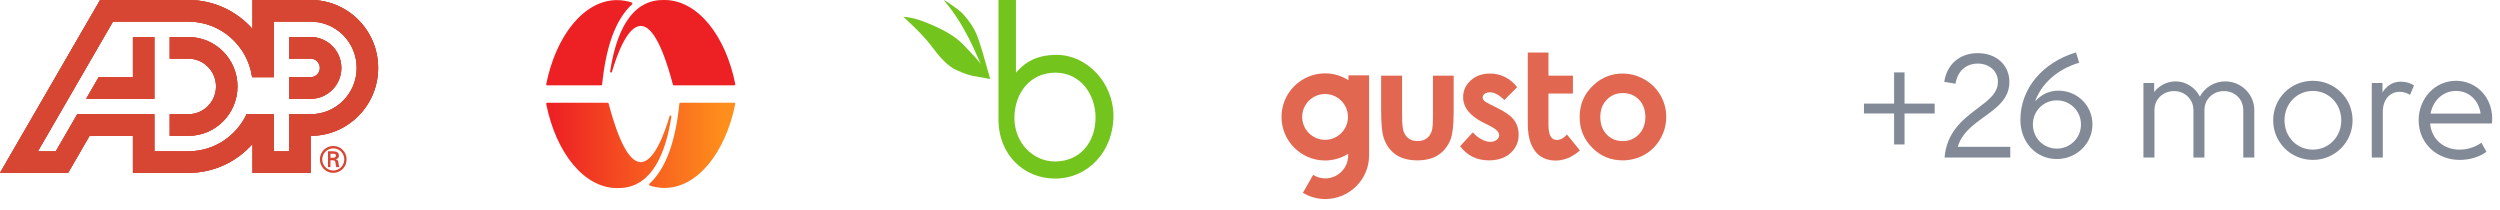 <svg width="238" height="20" viewBox="0 0 238 20" fill="none" xmlns="http://www.w3.org/2000/svg">
<path fill-rule="evenodd" clip-rule="evenodd" d="M31.728 16.457C32.433 16.457 32.997 15.886 32.997 15.173C32.997 14.468 32.433 13.896 31.728 13.896C31.021 13.896 30.453 14.468 30.453 15.173C30.453 15.886 31.021 16.457 31.728 16.457ZM31.695 15.261C31.682 15.26 31.668 15.259 31.655 15.258H31.458V15.909H31.225V14.403H31.709C31.983 14.403 32.267 14.478 32.267 14.818C32.267 14.992 32.163 15.128 31.963 15.169V15.176C32.169 15.218 32.192 15.309 32.216 15.473L32.224 15.529L32.224 15.529C32.242 15.656 32.26 15.791 32.304 15.909H32.007C32.002 15.885 31.997 15.861 31.991 15.836L31.991 15.836L31.991 15.836L31.991 15.836L31.991 15.836C31.977 15.771 31.963 15.704 31.956 15.64C31.953 15.617 31.95 15.594 31.948 15.572L31.948 15.572L31.948 15.572C31.936 15.469 31.927 15.378 31.872 15.319C31.823 15.268 31.761 15.264 31.695 15.261ZM31.459 14.638V15.023H31.706C31.926 15.017 31.977 14.924 31.977 14.809C31.977 14.696 31.926 14.638 31.74 14.638H31.459ZM30.678 15.173C30.678 15.759 31.148 16.233 31.729 16.233C32.308 16.233 32.775 15.759 32.775 15.173C32.775 14.595 32.308 14.121 31.729 14.121C31.148 14.121 30.678 14.595 30.678 15.173Z" fill="#D64633"/>
<path fill-rule="evenodd" clip-rule="evenodd" d="M29.579 12.931C33.125 12.931 36 10.037 36 6.466C36 2.896 33.125 0 29.579 0L24.036 0L24.036 2.754C22.537 1.065 20.361 0 17.936 0L9.53 0L0 16.457H6.484L8.526 12.931L12.654 12.931V16.457L17.936 16.457C20.361 16.457 22.537 15.395 24.036 13.706V16.457H29.579V12.931ZM17.938 14.404C20.383 14.404 22.491 12.961 23.475 10.874L26.079 10.874V14.404H27.537V10.874H29.58C31.999 10.874 33.958 8.9 33.958 6.466C33.958 4.032 31.999 2.057 29.58 2.057H26.079V7.348L24.002 7.348C23.578 4.358 21.024 2.057 17.938 2.057H10.754L3.607 14.404H5.312L7.355 10.874L14.698 10.874V14.404H17.938ZM29.578 3.527H27.535V5.583H29.578C30.063 5.583 30.453 5.981 30.453 6.466C30.453 6.955 30.063 7.348 29.578 7.348H27.535V9.405H29.578C31.19 9.405 32.496 8.088 32.496 6.466C32.496 4.843 31.19 3.527 29.578 3.527ZM12.654 3.527V7.348H9.395L8.205 9.405L14.697 9.405L14.697 3.527H12.654ZM17.937 12.931C20.515 12.931 22.607 10.826 22.607 8.229C22.607 5.632 20.515 3.527 17.937 3.527H16.156V5.583H17.937C19.388 5.583 20.565 6.769 20.565 8.229C20.565 9.691 19.388 10.874 17.937 10.874H16.156V12.931H17.937Z" fill="#D64633"/>
<path fill-rule="evenodd" clip-rule="evenodd" d="M29.579 12.931C33.125 12.931 36 10.037 36 6.466C36 2.896 33.125 0 29.579 0L24.036 0L24.036 2.754C22.537 1.065 20.361 0 17.936 0L9.53 0L0 16.457H6.484L8.526 12.931L12.654 12.931V16.457L17.936 16.457C20.361 16.457 22.537 15.395 24.036 13.706V16.457H29.579V12.931ZM17.938 14.404C20.383 14.404 22.491 12.961 23.475 10.874L26.079 10.874V14.404H27.537V10.874H29.58C31.999 10.874 33.958 8.9 33.958 6.466C33.958 4.032 31.999 2.057 29.58 2.057H26.079V7.348L24.002 7.348C23.578 4.358 21.024 2.057 17.938 2.057H10.754L3.607 14.404H5.312L7.355 10.874L14.698 10.874V14.404H17.938ZM29.578 3.527H27.535V5.583H29.578C30.063 5.583 30.453 5.981 30.453 6.466C30.453 6.955 30.063 7.348 29.578 7.348H27.535V9.405H29.578C31.19 9.405 32.496 8.088 32.496 6.466C32.496 4.843 31.19 3.527 29.578 3.527ZM12.654 3.527V7.348H9.395L8.205 9.405L14.697 9.405L14.697 3.527H12.654ZM17.937 12.931C20.515 12.931 22.607 10.826 22.607 8.229C22.607 5.632 20.515 3.527 17.937 3.527H16.156V5.583H17.937C19.388 5.583 20.565 6.769 20.565 8.229C20.565 9.691 19.388 10.874 17.937 10.874H16.156V12.931H17.937Z" fill="#D64633"/>
<path fill-rule="evenodd" clip-rule="evenodd" d="M29.579 12.931C33.125 12.931 36 10.037 36 6.466C36 2.896 33.125 0 29.579 0L24.036 0L24.036 2.754C22.537 1.065 20.361 0 17.936 0L9.53 0L0 16.457H6.484L8.526 12.931L12.654 12.931V16.457L17.936 16.457C20.361 16.457 22.537 15.395 24.036 13.706V16.457H29.579V12.931ZM17.938 14.404C20.383 14.404 22.491 12.961 23.475 10.874L26.079 10.874V14.404H27.537V10.874H29.58C31.999 10.874 33.958 8.9 33.958 6.466C33.958 4.032 31.999 2.057 29.58 2.057H26.079V7.348L24.002 7.348C23.578 4.358 21.024 2.057 17.938 2.057H10.754L3.607 14.404H5.312L7.355 10.874L14.698 10.874V14.404H17.938ZM29.578 3.527H27.535V5.583H29.578C30.063 5.583 30.453 5.981 30.453 6.466C30.453 6.955 30.063 7.348 29.578 7.348H27.535V9.405H29.578C31.19 9.405 32.496 8.088 32.496 6.466C32.496 4.843 31.19 3.527 29.578 3.527ZM12.654 3.527V7.348H9.395L8.205 9.405L14.697 9.405L14.697 3.527H12.654ZM17.937 12.931C20.515 12.931 22.607 10.826 22.607 8.229C22.607 5.632 20.515 3.527 17.937 3.527H16.156V5.583H17.937C19.388 5.583 20.565 6.769 20.565 8.229C20.565 9.691 19.388 10.874 17.937 10.874H16.156V12.931H17.937Z" fill="#D64633"/>
<path fill-rule="evenodd" clip-rule="evenodd" d="M149.058 12.93C148.927 13.06 148.546 13.378 148.107 13.318C147.718 13.265 147.412 12.938 147.412 11.861V8.902H149.742V7.205H147.412V5H145.447V5.381H145.445V7.205V8.902V11.861C145.445 12.891 145.705 15.285 148.107 15.285C149.321 15.266 150.059 14.607 150.368 14.352L150.408 14.319L149.175 12.808C149.175 12.808 149.086 12.901 149.058 12.93" fill="#E26751"/>
<path fill-rule="evenodd" clip-rule="evenodd" d="M130.337 7.17H128.37V7.635C127.726 7.225 126.965 6.983 126.147 6.983C123.86 6.983 122 8.844 122 11.13C122 13.417 123.86 15.278 126.147 15.278C126.956 15.278 127.71 15.041 128.348 14.639C128.347 14.705 128.346 14.765 128.346 14.802C128.346 16.004 127.368 16.982 126.166 16.982C125.742 16.982 125.348 16.859 125.012 16.649L124.034 18.353C124.658 18.729 125.386 18.95 126.166 18.95C128.452 18.95 130.337 17.089 130.337 14.802V7.17ZM126.147 13.311C124.945 13.311 123.967 12.333 123.967 11.13C123.967 9.928 124.945 8.95 126.147 8.95C127.349 8.95 128.327 9.928 128.327 11.13C128.327 12.333 127.349 13.311 126.147 13.311V13.311Z" fill="#E26751"/>
<path fill-rule="evenodd" clip-rule="evenodd" d="M136.418 11.055C136.418 11.796 136.377 12.28 136.295 12.507C136.184 12.81 136.014 13.04 135.784 13.196C135.555 13.353 135.276 13.431 134.948 13.431C134.619 13.431 134.343 13.352 134.119 13.193C133.894 13.034 133.731 12.811 133.63 12.525C133.529 12.238 133.478 11.726 133.478 10.99V7.205H131.484V10.477C131.484 11.734 131.561 12.601 131.716 13.077C131.932 13.766 132.307 14.303 132.839 14.688C133.371 15.073 134.068 15.266 134.93 15.266C135.725 15.266 136.379 15.101 136.895 14.771C137.41 14.441 137.8 13.968 138.065 13.352C138.282 12.846 138.39 11.907 138.39 10.535V7.205H136.418V11.055Z" fill="#E26751"/>
<path fill-rule="evenodd" clip-rule="evenodd" d="M142.583 10.296L141.86 9.935C141.547 9.781 141.351 9.66 141.272 9.57C141.192 9.481 141.152 9.384 141.152 9.278C141.152 9.138 141.215 9.022 141.34 8.928C141.466 8.834 141.639 8.787 141.86 8.787C142.265 8.787 142.715 9.032 143.211 9.524L144.432 8.303C144.119 7.884 143.737 7.562 143.287 7.338C142.836 7.114 142.356 7.002 141.846 7.002C141.099 7.002 140.487 7.223 140.008 7.663C139.528 8.104 139.289 8.635 139.289 9.256C139.289 10.219 139.925 11.021 141.196 11.662L141.86 11.994C142.434 12.283 142.72 12.579 142.72 12.882C142.72 13.046 142.64 13.191 142.482 13.316C142.323 13.441 142.113 13.504 141.853 13.504C141.612 13.504 141.337 13.42 141.026 13.254C140.716 13.088 140.445 12.87 140.214 12.601L139 13.922C139.684 14.818 140.599 15.266 141.745 15.266C142.607 15.266 143.294 15.032 143.807 14.565C144.32 14.098 144.576 13.516 144.576 12.817C144.576 12.293 144.434 11.835 144.15 11.445C143.866 11.055 143.344 10.672 142.583 10.296" fill="#E26751"/>
<path fill-rule="evenodd" clip-rule="evenodd" d="M158.076 9.068C157.709 8.433 157.2 7.93 156.548 7.559C155.895 7.188 155.198 7.002 154.457 7.002C153.431 7.002 152.523 7.359 151.733 8.072C150.833 8.89 150.383 9.914 150.383 11.142C150.383 12.287 150.781 13.262 151.578 14.063C152.375 14.865 153.337 15.266 154.464 15.266C155.229 15.266 155.93 15.084 156.566 14.721C157.202 14.357 157.704 13.853 158.072 13.207C158.44 12.562 158.625 11.869 158.625 11.127C158.625 10.39 158.441 9.704 158.076 9.068M156.023 12.788C155.613 13.217 155.1 13.431 154.482 13.431C153.864 13.431 153.354 13.219 152.952 12.796C152.549 12.372 152.348 11.818 152.348 11.134C152.348 10.47 152.551 9.924 152.959 9.498C153.367 9.072 153.877 8.859 154.489 8.859C155.116 8.859 155.631 9.07 156.034 9.491C156.437 9.912 156.638 10.46 156.638 11.134C156.638 11.809 156.433 12.36 156.023 12.788" fill="#E26751"/>
<path d="M52.001 9.91V9.893C51.998 9.866 52.005 9.839 52.022 9.818C52.039 9.796 52.063 9.782 52.09 9.779H57.857C57.877 9.78 57.896 9.789 57.911 9.802C57.926 9.816 57.936 9.834 57.94 9.854C59.044 14.037 60.092 15.433 61 15.433C62.263 15.433 63.254 12.725 63.744 11.058C63.779 10.937 63.934 10.985 63.913 11.112C62.871 17.906 59.746 17.906 58.742 17.906C55.6 17.901 52.936 14.55 52.001 9.91ZM69.996 9.881C69.997 9.855 69.988 9.83 69.971 9.811C69.954 9.792 69.93 9.78 69.904 9.779H64.761C64.738 9.78 64.716 9.79 64.701 9.807C64.685 9.824 64.676 9.845 64.675 9.868C64.317 13.443 63.404 16.041 61.834 17.485C61.823 17.495 61.815 17.508 61.809 17.521C61.803 17.535 61.8 17.55 61.8 17.565C61.8 17.58 61.803 17.595 61.809 17.608C61.815 17.622 61.823 17.635 61.834 17.645C61.843 17.656 61.854 17.664 61.867 17.67C62.319 17.814 62.79 17.889 63.265 17.891C66.419 17.891 69.083 14.481 70 9.881H69.996Z" fill="url(#paint0_linear_11451_25583)"/>
<path d="M69.995 7.991C69.995 7.996 69.995 8.001 69.995 8.006C70 8.032 69.995 8.059 69.98 8.081C69.965 8.104 69.942 8.119 69.916 8.125H64.144C64.123 8.124 64.104 8.116 64.089 8.103C64.074 8.09 64.064 8.072 64.06 8.052C62.956 3.864 61.908 2.469 61 2.469C59.737 2.469 58.746 5.177 58.256 6.844C58.221 6.964 58.067 6.916 58.087 6.789C59.131 0 62.258 0 63.25 0C66.4 0 69.064 3.352 69.995 7.991ZM52 8.018C51.998 8.044 52.007 8.069 52.024 8.089C52.04 8.108 52.064 8.121 52.09 8.123H57.237C57.261 8.121 57.282 8.111 57.298 8.095C57.315 8.078 57.324 8.056 57.325 8.033C57.683 4.458 58.596 1.85 60.167 0.417C60.177 0.406 60.186 0.394 60.191 0.38C60.197 0.367 60.2 0.352 60.2 0.337C60.2 0.323 60.197 0.308 60.191 0.295C60.186 0.281 60.177 0.269 60.167 0.258C60.157 0.248 60.146 0.239 60.133 0.233C59.682 0.088 59.211 0.013 58.737 0.01C55.581 0.01 52.917 3.421 52 8.018Z" fill="url(#paint1_linear_11451_25583)"/>
<path d="M100.602 5.224C103.499 5.224 106 7.906 106 11.026C106 14.386 103.602 17 100.435 17C97.559 17 95.054 14.826 95.054 11.338V0H96.719L96.719 6.928L96.917 6.705C97.641 5.934 98.675 5.224 100.602 5.224ZM100.435 15.373C102.797 15.373 104.297 13.569 104.297 11.191C104.297 9.005 102.879 6.918 100.472 6.918C98.066 6.918 96.573 8.865 96.573 11.235C96.573 13.604 98.343 15.373 100.435 15.373ZM91.715 1.369C92.958 2.776 93.088 3.562 93.529 4.928L94.268 7.525C94.268 7.525 93.54 7.378 92.942 7.282C92.25 7.169 91.943 7.059 91.063 6.674C90.181 6.289 89.385 5.347 88.604 4.297C87.823 3.247 86 1.596 86 1.596C86 1.596 86.564 1.636 87.135 1.789C87.603 1.914 88.823 2.338 90.081 3.039C90.36 3.194 90.514 3.295 90.79 3.478C91.208 3.755 91.648 4.168 92.069 4.626C92.564 5.164 92.997 5.597 93.367 6.078C92.964 5.283 91.92 2.419 89.878 0.055C89.678 -0.176 91.29 0.886 91.715 1.369Z" fill="#73C41D"/>
<path d="M184.182 10.8V9.862H181.312V6.894H180.318V9.862H177.448V10.8H180.318V13.754H181.312V10.8H184.182ZM185.119 15H191.377V13.978H186.379C186.771 12.676 187.751 11.948 188.955 11.08C190.159 10.212 191.293 9.358 191.293 7.804C191.293 6.194 190.061 5.06 188.283 5.06C186.575 5.06 185.343 6.11 185.091 7.79L186.169 7.972C186.337 6.81 187.135 6.054 188.283 6.054C189.403 6.054 190.201 6.782 190.201 7.776C190.201 8.896 189.319 9.512 188.143 10.408C186.827 11.402 185.329 12.592 185.119 15ZM195.813 15.14C197.689 15.14 199.201 13.67 199.201 11.836C199.201 10.044 197.759 8.63 195.953 8.63C195.085 8.63 194.287 9.022 193.741 9.652C194.357 7.944 195.869 6.586 197.941 5.97L197.633 4.99C194.413 5.97 192.341 8.448 192.341 11.416C192.341 13.53 193.825 15.14 195.813 15.14ZM195.813 14.146C194.539 14.146 193.531 13.138 193.531 11.85C193.531 10.562 194.539 9.554 195.813 9.554C197.073 9.554 198.109 10.562 198.109 11.85C198.109 13.138 197.073 14.146 195.813 14.146ZM214.61 15V10.478C214.61 8.98 213.364 7.748 211.852 7.748C210.802 7.748 209.892 8.322 209.43 9.19C208.982 8.336 208.114 7.748 207.12 7.748C206.294 7.748 205.566 8.14 205.076 8.756V7.902H204.054V15H205.104V10.478C205.104 9.456 205.902 8.672 206.966 8.672C208.002 8.672 208.814 9.456 208.814 10.478V15H209.864V10.478C209.864 9.456 210.662 8.672 211.726 8.672C212.762 8.672 213.56 9.456 213.56 10.478V15H214.61ZM220.186 15.224C222.286 15.224 223.966 13.544 223.966 11.458C223.966 9.358 222.286 7.692 220.186 7.692C218.072 7.692 216.406 9.358 216.406 11.458C216.406 13.544 218.072 15.224 220.186 15.224ZM220.186 14.244C218.66 14.244 217.484 13.026 217.484 11.458C217.484 9.876 218.66 8.658 220.186 8.658C221.698 8.658 222.888 9.876 222.888 11.458C222.888 13.026 221.698 14.244 220.186 14.244ZM229.811 8.14C229.489 7.902 229.055 7.776 228.537 7.776C227.809 7.776 227.207 8.154 226.815 8.798V7.902H225.793V15H226.843V10.646C226.843 9.512 227.487 8.742 228.439 8.742C228.831 8.742 229.167 8.854 229.433 9.036L229.811 8.14ZM234.148 15.224C235.142 15.224 236.052 14.93 236.71 14.454L236.234 13.586C235.646 13.992 234.946 14.244 234.148 14.244C232.636 14.244 231.474 13.25 231.348 11.752H237.228C237.242 11.668 237.256 11.472 237.256 11.276C237.256 9.26 235.758 7.692 233.812 7.692C231.824 7.692 230.256 9.344 230.256 11.458C230.256 13.628 231.978 15.224 234.148 15.224ZM233.812 8.658C235.044 8.658 235.982 9.54 236.15 10.814H231.39C231.628 9.54 232.594 8.658 233.812 8.658Z" fill="#838A97"/>
<defs>
<linearGradient id="paint0_linear_11451_25583" x1="69.017" y1="13.839" x2="52.486" y2="13.839" gradientUnits="userSpaceOnUse">
<stop stop-color="#FF8F1C"/>
<stop offset="1" stop-color="#ED2024"/>
</linearGradient>
<linearGradient id="paint1_linear_11451_25583" x1="-16231.7" y1="11980.5" x2="-14803.6" y2="11980.5" gradientUnits="userSpaceOnUse">
<stop stop-color="#FF8F1C"/>
<stop offset="1" stop-color="#ED2024"/>
</linearGradient>
</defs>
</svg>
